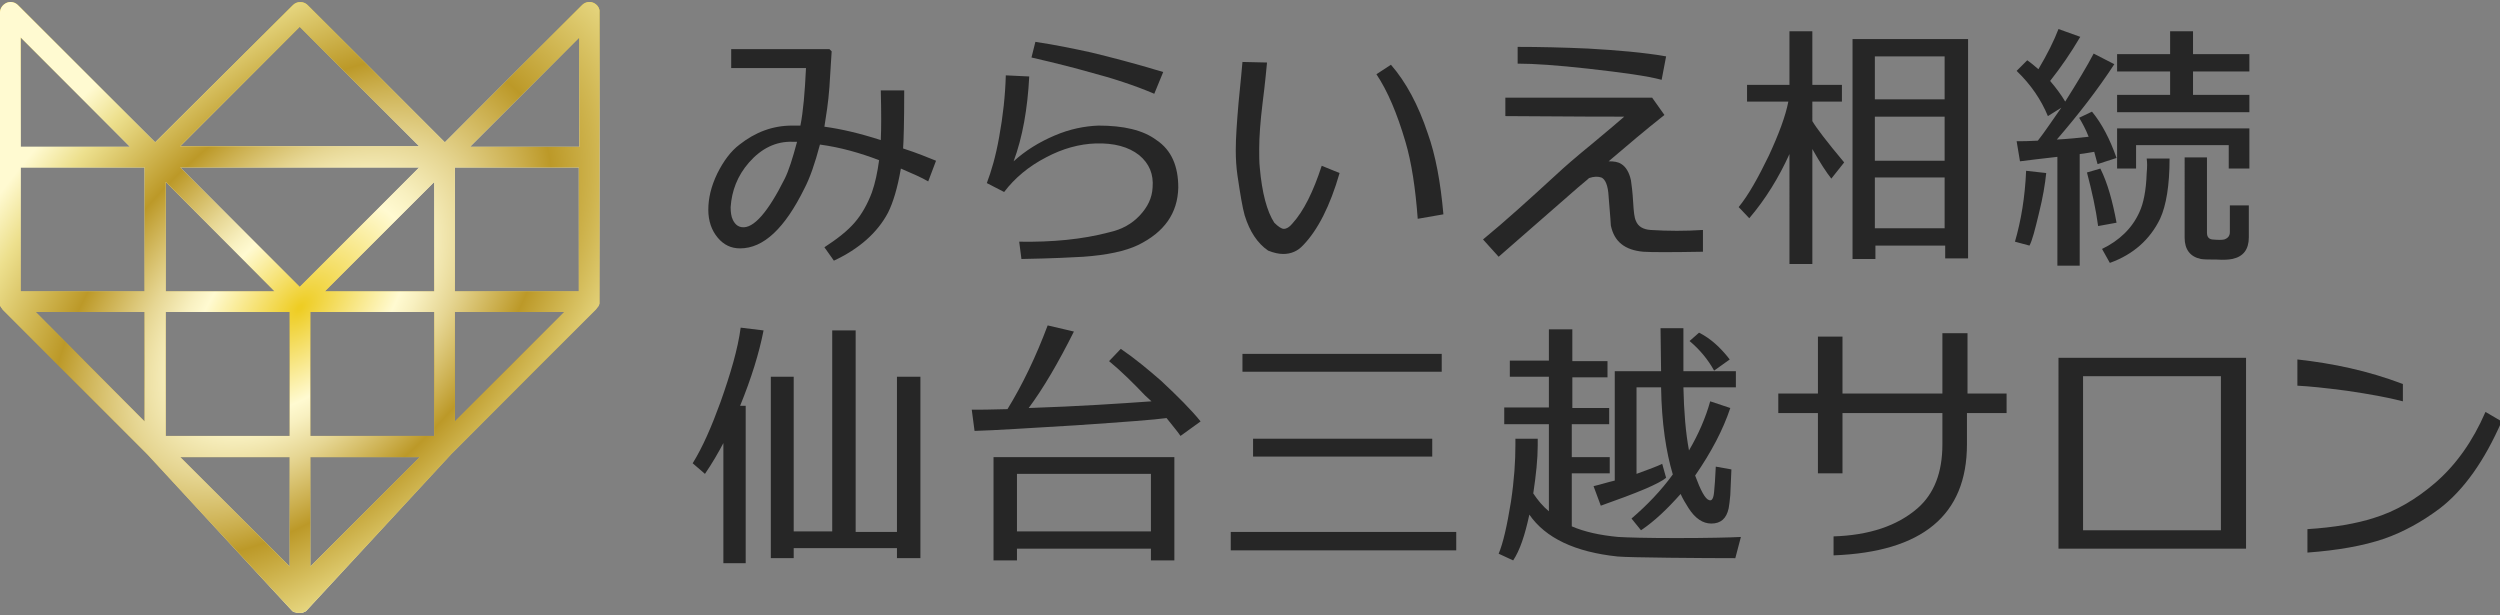 <?xml version="1.0" encoding="utf-8"?>
<!-- Generator: Adobe Illustrator 27.7.0, SVG Export Plug-In . SVG Version: 6.00 Build 0)  -->
<svg version="1.1" id="レイヤー_1" xmlns="http://www.w3.org/2000/svg" xmlns:xlink="http://www.w3.org/1999/xlink" x="0px"
	 y="0px" viewBox="0 0 447.9 110.2" style="enable-background:new 0 0 447.9 110.2;" xml:space="preserve">
<rect x="0" y="0" width="447.9" height="110.2" fill="#808080" stroke="none"/>
<style type="text/css">
	.st0{fill:url(#SVGID_1_);}
	.st1{fill:url(#SVGID_00000104690344043638471820000018185639184714190742_);}
	.st2{fill:#262626;}
</style>
<g>
	<g>
		<linearGradient id="SVGID_1_" gradientUnits="userSpaceOnUse" x1="53.736" y1="109.913" x2="53.736" y2="0.337">
			<stop  offset="0" style="stop-color:#FFFAD1"/>
			<stop  offset="0.129" style="stop-color:#EDE08E"/>
			<stop  offset="0.157" style="stop-color:#E8D984"/>
			<stop  offset="0.405" style="stop-color:#BC9928"/>
			<stop  offset="0.467" style="stop-color:#CAAD4B"/>
			<stop  offset="0.601" style="stop-color:#E6D693"/>
			<stop  offset="0.698" style="stop-color:#F8F0C0"/>
			<stop  offset="0.747" style="stop-color:#FFFAD1"/>
			<stop  offset="0.994" style="stop-color:#EECD24"/>
		</linearGradient>
		<path class="st0" d="M106.3,0.5c-0.7-0.3-1.5-0.1-2,0.4L79.7,25.5L55.1,0.9c-0.7-0.7-1.9-0.7-2.6,0L27.8,25.5L3.2,0.9
			c-0.5-0.5-1.3-0.7-2-0.4C0.5,0.8,0,1.5,0,2.2v51.9c0,0.1,0,0.2,0,0.4c0,0.1,0,0.1,0,0.2c0,0.1,0,0.1,0.1,0.2
			c0,0.1,0.1,0.1,0.1,0.2c0,0,0,0.1,0.1,0.1c0.1,0.1,0.1,0.2,0.2,0.3l25.9,25.9c0,0,0,0,0,0l25.9,28c0.1,0.1,0.2,0.2,0.3,0.2
			c0.1,0,0.2,0.1,0.2,0.1c0,0,0.1,0,0.1,0c0.1,0,0.2,0.1,0.3,0.1c0,0,0.1,0,0.1,0c0.1,0,0.2,0,0.4,0c0.1,0,0.2,0,0.4,0c0,0,0,0,0,0
			c0.1,0,0.2-0.1,0.3-0.1c0,0,0,0,0,0c0,0,0,0,0,0c0.1-0.1,0.3-0.1,0.4-0.2c0,0,0.1-0.1,0.1-0.1c0,0,0.1,0,0.1-0.1l25.9-28
			c0,0,0,0,0,0l25.9-25.9c0.1-0.1,0.2-0.3,0.3-0.4c0,0,0-0.1,0.1-0.1c0.1-0.1,0.1-0.3,0.2-0.5c0,0,0,0,0,0c0-0.1,0-0.2,0-0.3V2.2
			C107.5,1.5,107,0.8,106.3,0.5z M53.7,4.8l21.4,21.4H53.7H32.3L53.7,4.8z M77.8,52.2H58.2l19.6-19.6V52.2z M53.7,30h21.4L53.7,51.4
			L32.3,30H53.7z M49.2,52.2H29.7V32.6L49.2,52.2z M51.9,55.9v22.2H29.7V55.9H51.9z M55.6,55.9h22.2v22.2H55.6V55.9z M25.9,52.2H3.7
			V30h22.2V52.2z M25.9,55.9v19.6L6.4,55.9H25.9z M51.9,81.9v19.6L32.3,81.9H51.9z M55.6,81.9h19.6l-19.6,19.6V81.9z M81.5,30h22.2
			v22.2H81.5V30z M103.7,26.3H84.2l19.6-19.6V26.3z M23.3,26.3H3.7V6.7L23.3,26.3z M81.5,75.5V55.9h19.6L81.5,75.5z"/>
		<g>
			
				<radialGradient id="SVGID_00000005972702160298210880000009131719059127210901_" cx="53.736" cy="55.125" r="54.264" gradientTransform="matrix(-0.707 -0.707 1.202 -1.202 25.468 159.387)" gradientUnits="userSpaceOnUse">
				<stop  offset="5.618000e-03" style="stop-color:#EECD24"/>
				<stop  offset="0.253" style="stop-color:#FFFAD1"/>
				<stop  offset="0.302" style="stop-color:#F8F0C0"/>
				<stop  offset="0.399" style="stop-color:#E6D693"/>
				<stop  offset="0.533" style="stop-color:#CAAD4B"/>
				<stop  offset="0.596" style="stop-color:#BC9928"/>
				<stop  offset="0.843" style="stop-color:#E8D984"/>
				<stop  offset="0.871" style="stop-color:#EDE08E"/>
				<stop  offset="1" style="stop-color:#FFFAD1"/>
			</radialGradient>
			<path style="fill:url(#SVGID_00000005972702160298210880000009131719059127210901_);" d="M106.3,0.5c-0.7-0.3-1.5-0.1-2,0.4
				L79.7,25.5L55.1,0.9c-0.7-0.7-1.9-0.7-2.6,0L27.8,25.5L3.2,0.9c-0.5-0.5-1.3-0.7-2-0.4C0.5,0.8,0,1.5,0,2.2v51.9
				c0,0.1,0,0.2,0,0.4c0,0.1,0,0.1,0,0.2c0,0.1,0,0.1,0.1,0.2c0,0.1,0.1,0.1,0.1,0.2c0,0,0,0.1,0.1,0.1c0.1,0.1,0.1,0.2,0.2,0.3
				l25.9,25.9c0,0,0,0,0,0l25.9,28c0.1,0.1,0.2,0.2,0.3,0.2c0.1,0,0.2,0.1,0.2,0.1c0,0,0.1,0,0.1,0c0.1,0,0.2,0.1,0.3,0.1
				c0,0,0.1,0,0.1,0c0.1,0,0.2,0,0.4,0c0.1,0,0.2,0,0.4,0c0,0,0,0,0,0c0.1,0,0.2-0.1,0.3-0.1c0,0,0,0,0,0c0,0,0,0,0,0
				c0.1-0.1,0.3-0.1,0.4-0.2c0,0,0.1-0.1,0.1-0.1c0,0,0.1,0,0.1-0.1l25.9-28c0,0,0,0,0,0l25.9-25.9c0.1-0.1,0.2-0.3,0.3-0.4
				c0,0,0-0.1,0.1-0.1c0.1-0.1,0.1-0.3,0.2-0.5c0,0,0,0,0,0c0-0.1,0-0.2,0-0.3V2.2C107.5,1.5,107,0.8,106.3,0.5z M53.7,4.8
				l21.4,21.4H53.7H32.3L53.7,4.8z M77.8,52.2H58.2l19.6-19.6V52.2z M53.7,30h21.4L53.7,51.4L32.3,30H53.7z M49.2,52.2H29.7V32.6
				L49.2,52.2z M51.9,55.9v22.2H29.7V55.9H51.9z M55.6,55.9h22.2v22.2H55.6V55.9z M25.9,52.2H3.7V30h22.2V52.2z M25.9,55.9v19.6
				L6.4,55.9H25.9z M51.9,81.9v19.6L32.3,81.9H51.9z M55.6,81.9h19.6l-19.6,19.6V81.9z M81.5,30h22.2v22.2H81.5V30z M103.7,26.3
				H84.2l19.6-19.6V26.3z M23.3,26.3H3.7V6.7L23.3,26.3z M81.5,75.5V55.9h19.6L81.5,75.5z"/>
		</g>
	</g>
	<g>
		<path class="st2" d="M166.3,32.5c-1.2-0.7-2.8-1.4-4.9-2.3c-0.6,3.5-1.4,6.1-2.3,7.9c-1.9,3.6-5.2,6.5-9.7,8.6l-1.7-2.4
			c2.3-1.5,4.1-2.9,5.4-4.4c1.3-1.5,2.3-3.3,3.1-5.4c0.6-1.7,1-3.6,1.3-5.8c-3.4-1.3-6.9-2.3-10.6-2.8c-0.9,3.4-1.8,6-2.8,7.9
			c-3.5,7.1-7.3,10.7-11.5,10.7c-1.6,0-2.9-0.6-4-1.9c-1.1-1.3-1.7-3-1.7-5c0-2.1,0.5-4.2,1.6-6.5c1.1-2.2,2.4-4,4-5.2
			c2.8-2.2,5.9-3.4,9.4-3.4c0.5,0,1,0,1.5,0c0.5-2.5,0.8-6,1-10.3h-13.4V8.8l17.6,0l0.4,0.4c-0.2,3.7-0.4,5.9-0.4,6.4
			c-0.2,2.8-0.6,5.2-0.9,7.1c3,0.4,6.4,1.2,10.1,2.4c0.1-2.1,0.1-5,0-8.9h4.2c0,5.6-0.1,9-0.2,10.4c2.5,0.8,4.4,1.6,5.9,2.2
			L166.3,32.5z M142.8,25.4c-0.3,0-0.6,0-0.8,0c-3-0.1-5.6,1.2-7.8,3.7c-2.1,2.4-3.1,5.1-3.3,8c0,0.9,0.1,1.7,0.4,2.3
			c0.4,0.8,0.9,1.2,1.6,1.3c2.1,0.3,4.7-2.7,7.7-8.7C141.3,30.6,142,28.4,142.8,25.4z"/>
		<path class="st2" d="M211.1,33.6c-0.1,4.6-2.5,8-7.2,10.3c-2.3,1.1-5.6,1.8-9.8,2.1c-1.7,0.1-5.4,0.3-11.1,0.4l-0.4-3.1
			c5.9,0.1,11.3-0.4,16.2-1.7c2.2-0.5,4-1.5,5.4-3c1.4-1.5,2.2-3.1,2.3-5c0.2-2.4-0.6-4.3-2.4-5.8c-1.9-1.5-4.5-2.2-7.8-2.1
			c-2.9,0.1-5.9,0.9-8.9,2.5c-3.1,1.6-5.6,3.7-7.5,6.2l-3.1-1.6c0.8-2.1,1.6-4.8,2.2-8.2c0.7-3.8,1.1-7.5,1.2-11.1l4.2,0.2
			c-0.3,5.8-1.2,10.9-2.8,15.2c2.1-1.9,4.5-3.4,7.3-4.6c2.8-1.2,5.4-1.7,7.9-1.8c4.5,0,8,0.8,10.4,2.6
			C209.9,26.9,211.1,29.8,211.1,33.6z M208.4,12.9l-1.6,3.9c-3.5-1.5-7.5-2.8-11.7-3.9c-2.1-0.6-5.5-1.5-10.3-2.6l0.7-2.8
			c3.4,0.5,6.8,1.2,10,1.9C198.8,10.2,203.1,11.3,208.4,12.9z"/>
		<path class="st2" d="M240,31c-1.7,5.9-3.9,10.2-6.5,12.9c-1,1.1-2.2,1.6-3.6,1.6c-0.8,0-1.7-0.2-2.7-0.6c-1.9-1.3-3.3-3.4-4.2-6.3
			c-0.4-1.4-0.8-3.8-1.3-7.2c-0.2-1.4-0.3-2.9-0.3-4.5c0-2.2,0.2-5,0.5-8.5c0.4-3.8,0.6-6.3,0.7-7.3l4.4,0.1c-0.1,1-0.3,3.4-0.8,7.3
			c-0.4,3.3-0.6,6-0.6,8.2c0,1.2,0,2.3,0.1,3.3c0.4,4.6,1.3,7.9,2.6,9.9c0.7,0.7,1.3,1.1,1.7,1.1c0.5,0,1-0.3,1.5-0.9
			c2.1-2.3,3.8-5.8,5.3-10.4L240,31z M258.6,38.4l-4.6,0.8c-0.4-5.4-1.1-10.1-2.2-13.8c-1.5-5.1-3.2-9.1-5.2-12.1l2.6-1.7
			c2.7,3.1,4.9,7.2,6.6,12.3C257.2,27.8,258.1,32.7,258.6,38.4z"/>
		<path class="st2" d="M298.2,20.6c-3.3,2.6-6.6,5.4-10,8.3c1,0,1.7,0.1,2.3,0.5c0.8,0.5,1.4,1.5,1.7,2.9c0.1,0.7,0.3,2.1,0.4,4
			c0.1,1.6,0.2,2.7,0.5,3.3c0.4,1,1.3,1.5,2.6,1.6c3.2,0.2,6.3,0.2,9.4,0v3.9c-5.7,0.1-9.2,0.1-10.7,0c-3.3-0.3-5.2-1.8-5.8-4.7
			c0,0-0.1-1.8-0.4-5.2c-0.1-2-0.6-3.1-1.3-3.4c-0.6-0.2-1.3-0.2-2.2,0.1c-0.4,0.4-1.1,0.9-2,1.7c-3.2,2.8-7.9,6.9-14.2,12.4
			l-2.8-3.1c3.9-3.2,8.2-7.1,13-11.5c1.6-1.5,3.8-3.4,6.5-5.6c3-2.5,4.9-4.1,5.8-4.9c-1.6,0-8.7,0-21.3-0.1v-3.3h26.3L298.2,20.6z
			 M298.5,10.1l-0.8,4.2c-2.6-0.7-7-1.3-13.2-2c-5.4-0.6-9.6-0.9-12.6-0.9v-3c3.8,0,8.2,0.1,12.6,0.3C289.8,9,294.5,9.4,298.5,10.1z
			"/>
		<path class="st2" d="M324.7,21.7c0.7,1.2,2.6,3.7,5.7,7.4l-2.3,2.9c-0.8-1-2-2.8-3.4-5.3v20.6h-4.1V27.6
			c-1.9,4.2-4.3,8.1-7.2,11.5l-1.9-2c1.8-2.2,3.5-5.3,5.4-9.2c1.8-3.9,3-7.1,3.5-9.7H313v-3h7.6V5.6h4.1v9.6h5.3v3h-5.3V21.7z
			 M348.5,44h-12.5v2.4h-4.1V7h20.7v39.3h-4.1V44z M335.9,17.8h12.5v-7.7h-12.5V17.8z M335.9,28.8h12.5v-7.9h-12.5V28.8z
			 M335.9,40.9h12.5v-9.1h-12.5V40.9z"/>
		<path class="st2" d="M361,43.3c1.1-3.8,1.8-8,2-12.7l3.6,0.4c-0.2,2-0.6,4.4-1.3,7.2c-0.7,2.9-1.2,4.9-1.7,5.8L361,43.3z
			 M361.3,12.7l1.9-1.9c0.6,0.4,1.3,1,2,1.6c1.6-2.7,2.8-5.1,3.6-7.2l3.9,1.4c-1.7,2.9-3.5,5.5-5.4,7.9c1.1,1.3,2,2.5,2.7,3.7
			c2.2-3.5,3.9-6.3,5.1-8.6l3.7,1.9c-3,4.6-6.5,9.1-10.3,13.5c2-0.1,3.9-0.3,5.7-0.5c-0.5-1.3-1.1-2.4-1.7-3.4l2.3-1.1
			c1.8,2.2,3.2,4.9,4.4,8.3l-3.4,1.1c-0.2-0.8-0.4-1.5-0.6-2.2c-0.7,0.1-1.6,0.3-2.6,0.4v20h-4V28.1c-2.8,0.3-5,0.6-6.7,0.8
			l-0.6-3.6c1,0,2.2,0,3.8-0.1c1.2-1.5,2.5-3.5,4.2-5.9l-2.4,1.5C365.7,17.9,363.9,15.2,361.3,12.7z M373.9,30.9l2.4-0.7
			c1.3,2.6,2.2,5.9,2.9,9.7l-3.3,0.6C375.5,37.5,374.8,34.3,373.9,30.9z M378,47.1l-1.4-2.5c3.1-1.5,5.4-3.7,6.7-6.6
			c0.7-1.5,1.2-3.8,1.3-7c0.1-1,0.1-1.9,0-2.6h4.1c0,4.8-0.6,8.4-1.7,10.8C385.2,42.9,382.2,45.6,378,47.1z M379.3,12.8V9.7h9.5V5.6
			h4.1v4.1H403v3.1h-10.1v4.2H403v3.1h-23.7v-3.1h9.5v-4.2H379.3z M399.3,26h-16.6v4.2h-3.4V23H403v7.2h-3.7V26z M394.3,46.4
			c-1.9-0.4-2.9-1.7-2.9-3.8V28.2h4v13.5c0,0.7,0.3,1.1,0.9,1.2c1.1,0.1,1.8,0.1,2.2,0c0.6-0.2,1-0.6,1-1.3v-4.8h3.4v5.7
			c0,2.2-1,3.5-3,3.9c-0.5,0.1-1.4,0.2-2.8,0.1C395.9,46.5,394.9,46.5,394.3,46.4z"/>
		<path class="st2" d="M129.7,79.2c-1,1.9-2.1,3.8-3.4,5.7l-2.2-1.9c1.8-2.9,3.4-6.6,5-11c1.8-5.1,3.1-9.5,3.6-13.3l4.1,0.5
			c-0.8,4.1-2.2,8.6-4.2,13.5h1v28.2h-4V79.2z M138.1,67.5h4.1v27.7h6.9V59.2h4.2v36.1h7.4V67.5h4.2V100h-4.2v-1.8h-18.5v1.8h-4.1
			V67.5z"/>
		<path class="st2" d="M205.2,70.9c-2.1-2.2-4.2-4.3-6.5-6.2l2.1-2.2c2.5,1.7,4.9,3.7,7.2,5.7c3,2.8,5.4,5.2,7.1,7.3l-3.6,2.6
			c-0.6-0.9-1.5-1.9-2.5-3.2c-2.1,0.3-7.5,0.7-16.3,1.3c-8.4,0.5-14.4,0.9-18.1,1l-0.5-3.8c1.2,0,3.3,0,6.4-0.1
			c2.7-4.4,5.1-9.4,7.2-15l4.7,1.1c-2.8,5.6-5.5,10.2-8.1,13.7c9-0.3,16.4-0.8,22-1.2L205.2,70.9z M206.2,98.3h-24v2.1H178V81.9
			h32.4v18.5h-4.2V98.3z M182.2,95.2h24V84.9h-24V95.2z"/>
		<path class="st2" d="M260.9,98.6h-40.4v-3.3h40.4V98.6z M258.3,66.6h-35.7v-3.2h35.7V66.6z M256.6,81.8h-32.1v-3.2h32.1V81.8z"/>
		<g>
			<path class="st2" d="M286.8,90.6c6.5-2.3,10.4-3.9,11.7-5l-0.7-2.5c-0.8,0.4-2.4,1-4.6,1.8V69.4h4.4c0.1,6.4,0.9,11.6,2.1,15.6
				c-2.1,2.9-4.6,5.5-7.4,7.9l1.7,2.1c2.4-1.6,4.7-3.8,7.1-6.5c0.4,0.9,0.9,1.7,1.4,2.5c1.2,1.9,2.6,2.8,4.1,2.8
				c1.7,0,2.7-0.9,3.1-2.7c0.1-0.5,0.2-1.3,0.3-2.4l0.2-4.6l-2.8-0.5c-0.1,2.1-0.2,3.6-0.3,4.5c-0.1,1.2-0.4,1.7-0.9,1.5
				c-0.7-0.2-1.5-1.7-2.5-4.4c2.9-4.2,5-8.2,6.3-12.1l-3.6-1.2c-0.8,2.9-2.1,5.9-3.8,8.8c-0.6-3.2-0.9-6.9-1-11.3h9.4v-2.9h-9.4
				v-7.7h-4.1l0.1,7.7h-8.3v19.6c-1.3,0.3-2.5,0.7-3.8,1L286.8,90.6z"/>
			<path class="st2" d="M307.1,66.4l2.8-2c-1.7-2.2-3.5-3.8-5.5-4.8l-1.7,1.5C304.5,62.6,306,64.4,307.1,66.4z"/>
			<path class="st2" d="M300.4,96.4c-5.4,0-8.9-0.1-10.5-0.2c-3.2-0.3-6-0.9-8.3-1.9v-9.5h6.8v-2.9h-6.8V76h6.7v-2.9h-6.6v-5.5h6.3
				v-2.9h-6.3V59h-4.2v5.6h-7v2.9h7v5.5h-8V76h8v15.6c-1.1-0.9-2-2-2.8-3.2c0.5-3.3,0.8-6.2,0.8-8.6l0-1.2h-4v1.2
				c0,2.8-0.2,6.1-0.8,10.1c-0.7,4.3-1.4,7.4-2.2,9.3l2.6,1.2c1.2-1.8,2.1-4.5,2.9-8.2c2.9,4.2,8.2,6.7,15.8,7.5
				c1.9,0.2,15.6,0.3,21.1,0.3l1-3.8C310.1,96.3,305.8,96.4,300.4,96.4z"/>
		</g>
		<path class="st2" d="M402.4,98.3h-33.6V64.1h33.6V98.3z M397.9,94.9V67.4h-24.7v27.6H397.9z"/>
		<g>
			<path class="st2" d="M352.5,70.4V59.7h-4.5v10.8l-17.9,0V60.3h-4.4v10.2h-7.1V74h7.1v10.8h4.4V74h17.9v5.6
				c0,5.1-1.5,8.9-4.5,11.5c-3.6,3.1-8.6,4.8-15,5v3.4c15.9-0.6,23.9-7.2,23.9-19.9V74h7.1v-3.5H352.5z"/>
		</g>
		<g>
			<path class="st2" d="M430.5,71.9v-3.1c-6.3-2.4-12.6-3.7-18.9-4.4v4.7c2.1,0.1,5,0.4,8.8,0.9C424.5,70.6,427.8,71.2,430.5,71.9z"
				/>
			<path class="st2" d="M445.3,73.8c-2.3,5.3-5.3,9.5-9,12.7c-3.5,3-7.1,5.1-11,6.3c-3.1,1-7.1,1.7-11.9,2V99
				c5.4-0.4,10-1.2,13.8-2.5c3.4-1.2,6.7-3,9.9-5.4c4.3-3.3,8-8.5,11.1-15.6L445.3,73.8z"/>
		</g>
	</g>
</g>
</svg>

